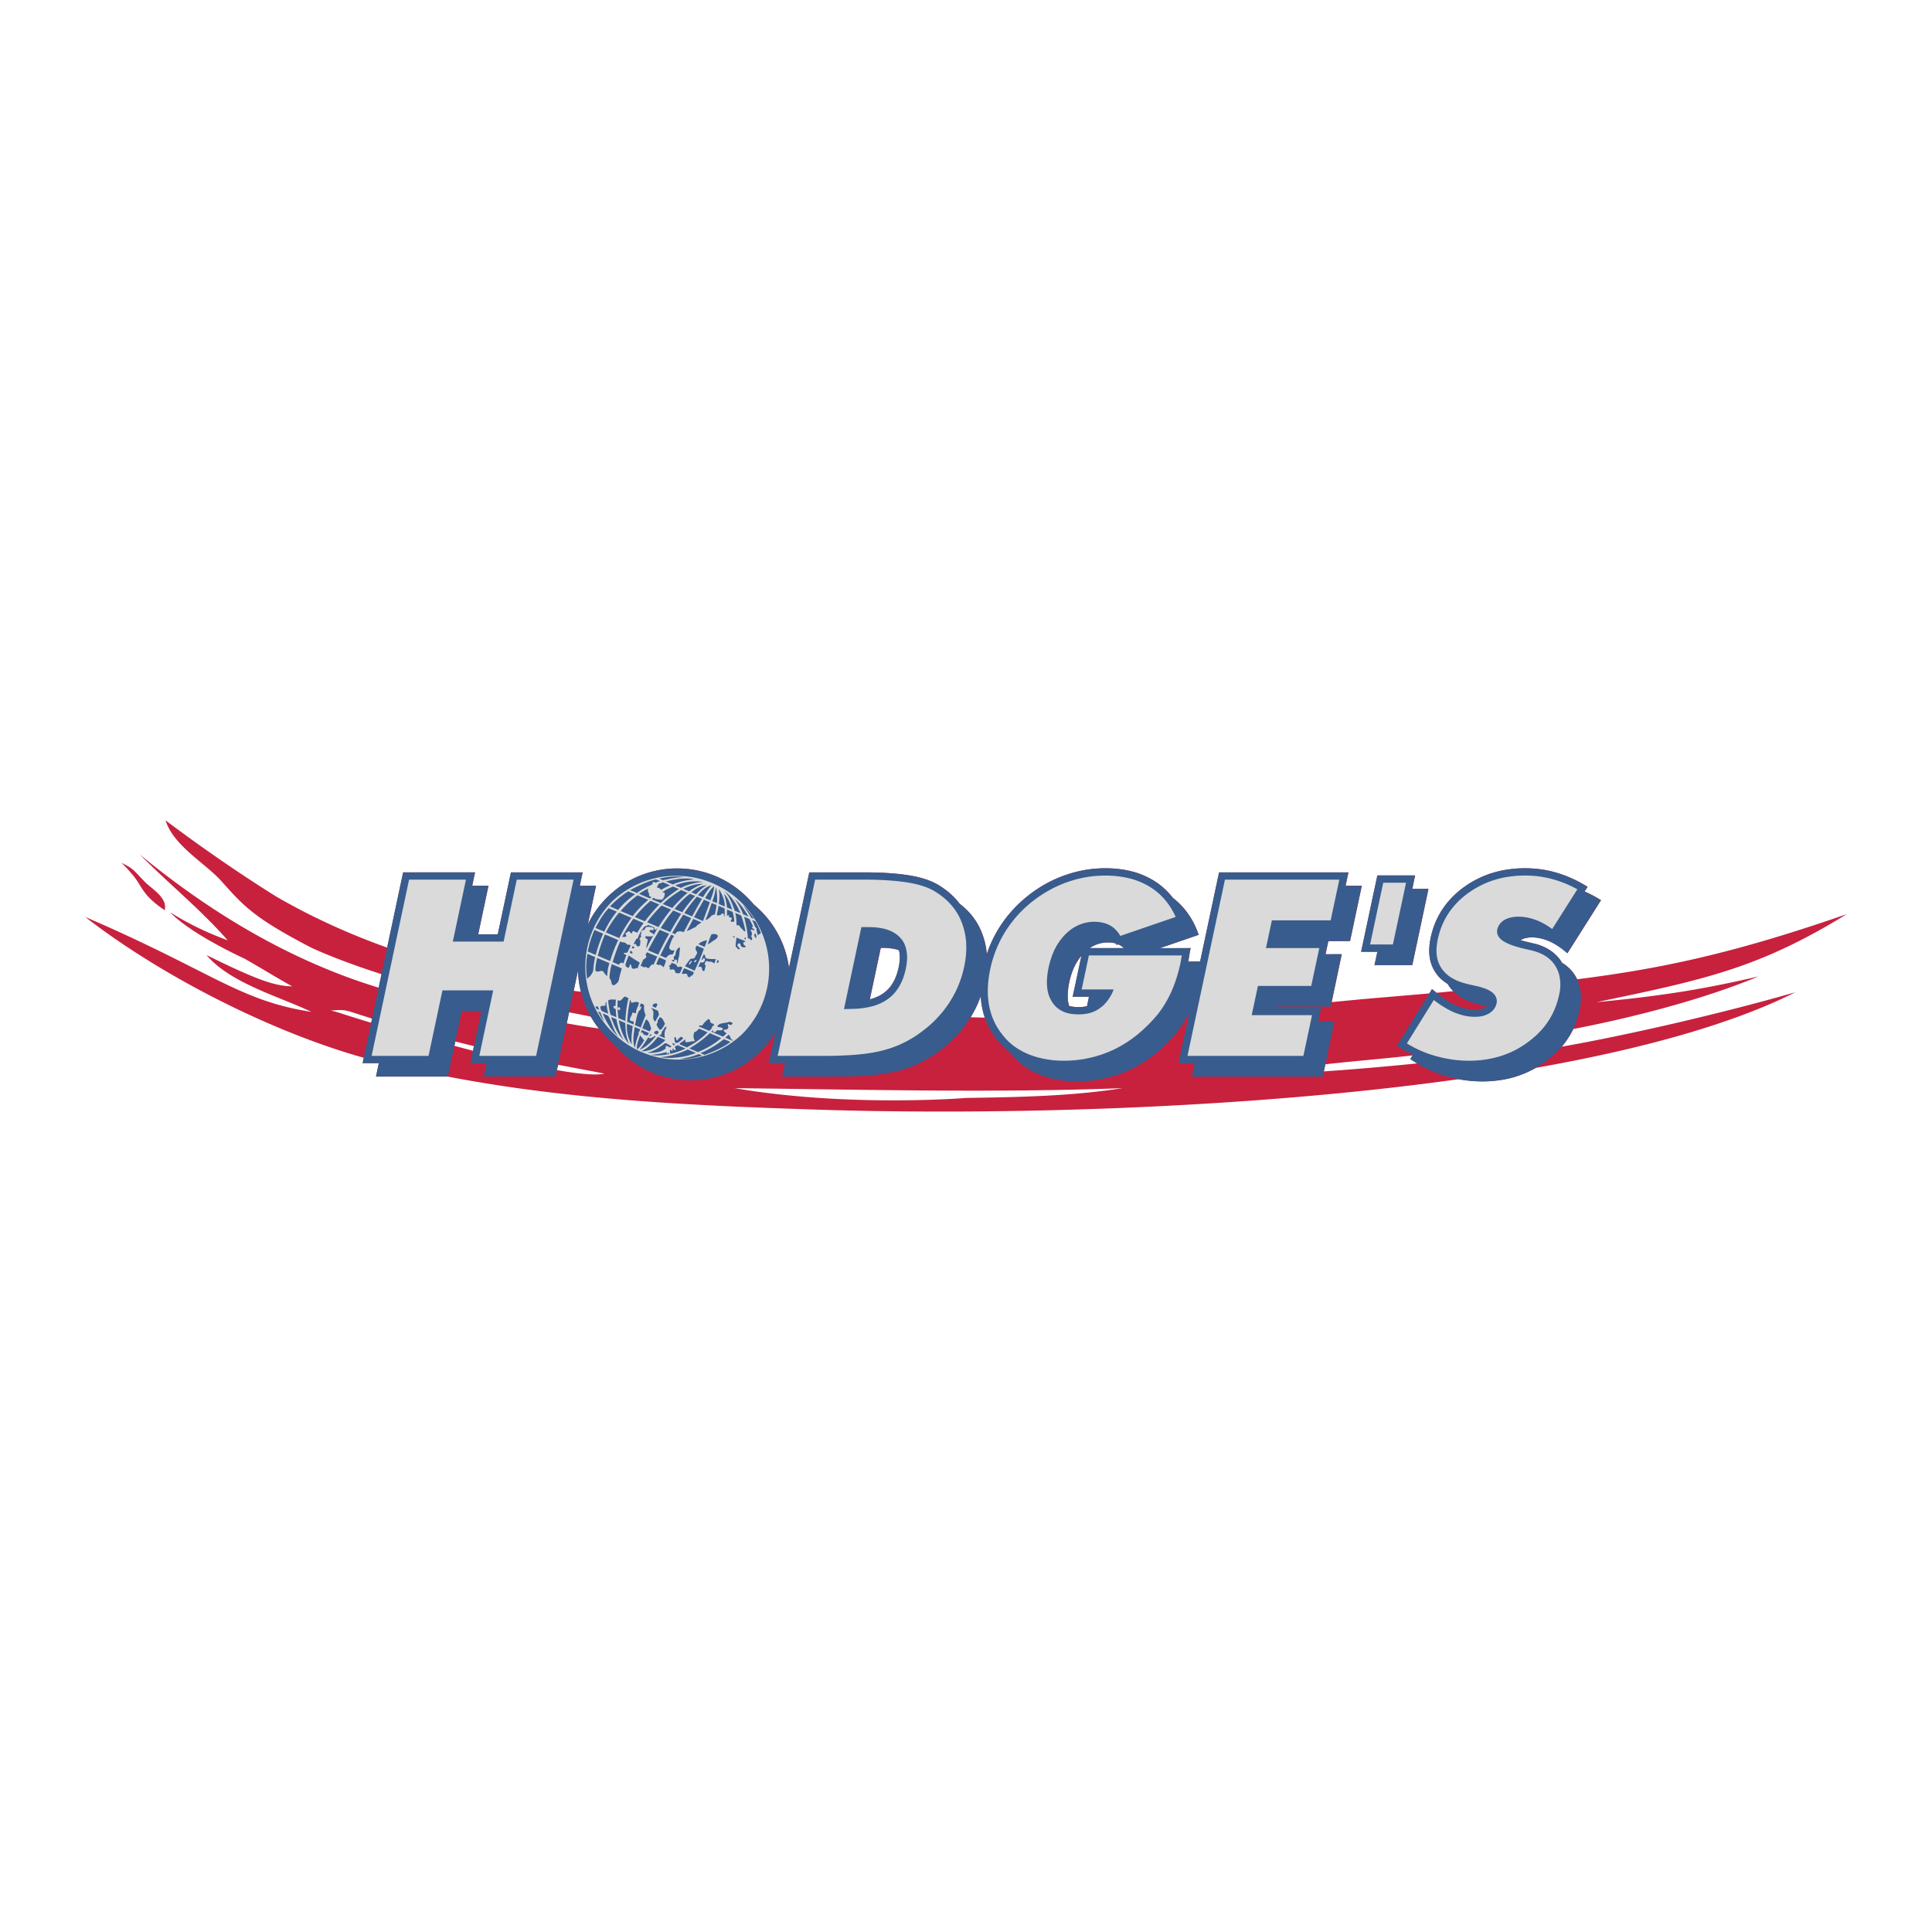 <svg xmlns="http://www.w3.org/2000/svg" width="2500" height="2500" viewBox="0 0 192.756 192.756"><g fill-rule="evenodd" clip-rule="evenodd"><path fill="#fff" d="M0 0h192.756v192.756H0V0z"/><path d="M37.046 102.048a175.355 175.355 0 0 1-2.566-.797l-.744-.24-.715-.193c1.436-.105 1.383-.059 3.094.492.334.1.667.211 1.02.322l-.089.416zm8.29 2.296l.1-.434c.638.159 1.253.317 1.862.464l-.099.462c-.627-.163-1.254-.328-1.863-.492zm10.37 1.892c2.173.422 3.743.703 4.599.884-.896.188-2.607.019-4.745-.356l.146-.528zm.843-4.135l.234-1.102c.72.141 1.453.281 2.173.434.228.398.486.797.797 1.184a85.134 85.134 0 0 1-3.204-.516zm.691-3.247l.434-2.039c.018.715.117 1.424.287 2.133-.246-.029-.492-.064-.721-.094zm39.187 10.686c-.375.029-11.893.943-23.123-.973 12.882.136 25.795.486 38.696 0-5.145.804-10.369.897-15.573.973zm-9.642-9.83l1.096-5.144h.094c.346 0 .615.006.89.047.234.035.48.07.732.152.011 0 .018.005.023.011.023.006.047.012.076.029l.053.229c.018.147.036.329.036.504-.006.204-.03.404-.046.585a6.584 6.584 0 0 1-.293 1.178 3.735 3.735 0 0 1-.305.668.486.486 0 0 1-.047.094 3.394 3.394 0 0 1-1.453 1.336 4.745 4.745 0 0 1-.856.311zm10.064 1.781c.188-.322.364-.639.528-.961.176-.375.34-.768.48-1.166.012.381.053.744.123 1.102.07.363.164.721.281 1.065l-1.412-.04zm9.819-1.131a3.279 3.279 0 0 1-.129-.691c-.07-.943.211-2.32.703-3.315.193-.375.404-.703.662-1.002l-.814 3.802-.064.287h1.629l-.193.943a3.478 3.478 0 0 1-.82.094 3.46 3.46 0 0 1-.974-.118zm2.057-5.771c.082-.063.182-.117.281-.169a3.135 3.135 0 0 1 1.57-.393c.27 0 .533.035.773.111l.059.135.164-.053c.199.083.369.194.527.341.006.005.012.023.035.028h-3.409zm32.671 11.507c-3.115.315-6.156.58-9.314.797l.146-.709c2.877-.322 5.811-.552 8.711-.885l-.105.164-.127.199.203.129c.158.105.317.205.486.305zM37.79 98.544c-8.782-2.671-16.82-7.493-23.861-13.311 2.883 2.918 6.087 5.501 8.788 8.583-2.004-.756-3.603-1.471-5.741-2.795 1.687 1.757 5.29 3.626 7.463 4.646 1.77 1.007 3.328 1.986 4.71 2.736-1.792 0-3.866-.809-8.541-3.116 2.337 2.8 7.352 4.171 10.457 5.665-7.218-1.102-10-4.071-22.561-9.467 7.382 5.73 18.061 11.243 27.389 13.937.128.035.263.07.416.117l-.118.527h1.612l-.217 1.049-.059.299h7.159c12.004 2.313 24.336 2.888 36.54 3.286 18.789.615 43.354-.111 64.314-3.029.762.146 1.535.224 2.344.224.615 0 1.172-.042 1.746-.129a9.59 9.59 0 0 0 1.623-.352c.018-.012.018-.012.021-.018.693-.211 1.342-.51 1.969-.855 10.395-1.846 19.48-4.317 25.889-7.546-7.416 2.139-16.936 4.317-23.311 5.431a8.402 8.402 0 0 0 1.154-1.763c5.262-1.008 12.654-2.818 18.473-5.244-5.098 1.173-9.023 1.887-16.158 2.566 10.873-2.262 16.234-3.415 24.963-8.782-11.33 3.938-18.584 5.449-26.896 6.498-.018-.035-.035-.06-.035-.077a3.98 3.98 0 0 0-.668-.937 4.401 4.401 0 0 0-.797-.627 3.571 3.571 0 0 0-.545-.709 4.19 4.19 0 0 0-1.266-.873 4.717 4.717 0 0 0-.721-.275c-.094-.018-.182-.047-.279-.064a16.036 16.036 0 0 1-.646-.158c-.244-.059-.479-.111-.68-.17.088-.064.193-.117.318-.17.088-.023.174-.053.256-.064.176-.035.322-.053.545-.053.416 0 .844.076 1.23.193.738.229 1.441.656 2.104 1.212l.211.176.152-.234 3.07-4.851.135-.211-.211-.128a13.625 13.625 0 0 0-1.43-.738l.17-.258.129-.211-.211-.129c-1.945-1.148-3.873-1.716-6.027-1.716-.604 0-1.145.041-1.688.117-.527.07-1.049.193-1.576.352a.216.216 0 0 1-.053.012 9.937 9.937 0 0 0-2.602 1.277 8.648 8.648 0 0 0-2.074 1.986 7.973 7.973 0 0 0-1.277 2.607 7.536 7.536 0 0 0-.27 1.464 5.564 5.564 0 0 0 0 .827c0 .053.012.099.012.146a3.768 3.768 0 0 0 1.072 2.191c.217.2.463.388.738.568.152.252.334.487.562.715l-1.676.158c-.082-.064-.158-.123-.234-.188l-.217-.182-.141.24-.117.193-6.619.568-3.135.299.943-4.488.064-.292h-.305l-1.318.006.229-1.049.059-.263 1.969-.006h.199l.035-.193 1.066-5.027.064-.299h-.299l-1.318.006.223-1.043.064-.293h-12.906l-.041.193-1.852 8.694-1.189.011c.012-.052.023-.134.041-.21.023-.176.064-.445.141-.844l.059-.293h-.293l-2.775.006 3.637-1.248.24-.082-.094-.234c-.311-.832-.674-1.505-1.184-2.15-.006-.018-.012-.018-.012-.024a7.174 7.174 0 0 0-1.289-1.271c-.012-.018-.023-.03-.035-.047 0-.006-.006-.012-.018-.024a7.11 7.11 0 0 0-1.541-1.453 8.127 8.127 0 0 0-2.383-1.096c-.02-.005-.047-.012-.07-.012-1.354-.363-2.971-.422-4.5-.193a12.511 12.511 0 0 0-4.066 1.383 13.124 13.124 0 0 0-3.32 2.601 11.923 11.923 0 0 0-2.262 3.474 9.115 9.115 0 0 0-.369 1.002 7.287 7.287 0 0 0-.451-2.038c-.445-1.195-1.143-2.115-2.081-2.877a1.164 1.164 0 0 0-.17-.128 7.034 7.034 0 0 0-1.166-1.207 8.117 8.117 0 0 0-.984-.691 6.218 6.218 0 0 0-1.037-.48 9.917 9.917 0 0 0-1.172-.34c-.217-.041-.416-.082-.703-.129-1.183-.193-2.636-.293-4.358-.293H80.75l-2.027 9.532a9.828 9.828 0 0 0-2.812-5.689 11.914 11.914 0 0 0-.703-.644 10.028 10.028 0 0 0-.639-.692c-3.861-3.873-10.136-3.873-14.002 0a9.45 9.45 0 0 0-1.927 2.725l.767-3.604.064-.299h-.298l-1.325.006.224-1.043.058-.293h-7.147l-.041.193-1.271 5.981h-1.956l.96-4.546.07-.299h-.316l-1.312.006.223-1.043.064-.293h-7.176l-1.594 7.511c-3.849-1.377-7.563-3.058-11.095-5.109-3.785-2.367-7.447-4.91-11.021-7.586.809 2.56 3.949 4.242 5.601 6.093 2.256 2.531 3.311 3.679 8.964 6.62 1.862.849 4.306 1.774 6.989 2.63l-.282 1.349zM14.539 88.075c-1.26-1.283-1.131-1.354-2.414-1.992l.516.521.516.592c1.072 1.213.919 2.033 3.275 3.615.291-1.154-1.057-1.986-1.893-2.736zm126.371.61l.217-1.043.064-.299h-3.76l-.047.193-1.518 7.13-.064.293h1.629l-.229 1.037-.059.293h3.766l.041-.188 1.512-7.13.059-.293h-.293l-1.318.007z" fill="#c7213e"/><path d="M86.775 99.71l1.091-5.148h.094c.347 0 .61.017.891.054a4.297 4.297 0 0 1 .757.16l.075.029c.02.074.033.152.049.23.025.145.037.33.037.507-.003.206-.02.404-.049.584a5.746 5.746 0 0 1-.289 1.178 4.07 4.07 0 0 1-.3.664c-.016.032-.037.065-.053.098a3.372 3.372 0 0 1-1.455 1.335 4.614 4.614 0 0 1-.848.309zm19.879.65a2.818 2.818 0 0 1-.127-.696c-.07-.942.205-2.31.703-3.307.186-.379.4-.704.66-1.005l-.809 3.797-.064.297h1.621l-.193.946a3.81 3.81 0 0 1-.826.087c-.359 0-.681-.037-.965-.119zm2.055-5.765c.088-.066.186-.124.289-.177a3.154 3.154 0 0 1 1.564-.387c.277 0 .535.033.773.107l.062.136.16-.053c.195.078.371.189.523.338.014.012.021.024.037.037h-3.408v-.001zm-61.604-6.22l.219-1.042.061-.296h-7.17l-.042.194-3.941 18.549-.057.292h1.614l-.222 1.046-.058.293h7.17l1.388-6.54h1.957l-1.042 4.909-.061.292h1.623l-.223 1.046-.062.293h7.154l.041-.193 2.208-10.399a9.844 9.844 0 0 0 2.896 6.726c.222.223.457.437.696.634.198.239.412.478.638.704 3.872 3.868 10.14 3.868 14.002 0a10.359 10.359 0 0 0 1.438-1.812l-.581 2.71-.061.292h1.622l-.222 1.046-.062.293h5.194c2.039 0 3.677-.078 4.946-.28 2.57-.379 4.254-1.28 5.725-2.401a11.785 11.785 0 0 0 3.472-4.196c.182-.375.338-.766.477-1.161.018.37.062.736.133 1.091a7.106 7.106 0 0 0 1.482 3.237c.367.478.795.897 1.273 1.256a.642.642 0 0 0 .062.078c1.008 1.322 2.453 2.154 4.184 2.575.494.118.988.192 1.457.238.338.032.672.045 1.059.045 1.924 0 3.756-.429 5.465-1.264 1.697-.853 3.201-2.093 4.523-3.72.428-.552.818-1.174 1.168-1.865l-1.008 4.736-.066.292h1.623l-.223 1.046-.066.293h13.061l1.168-5.523h-.299l-1.314.005.279-1.343h-.303l-4.094.004.021-.124h5.322l1.049-4.938.062-.292h-.301l-1.318.004.223-1.05.053-.26 1.975-.004h.195l.043-.194 1.066-5.028.066-.296h-.305l-1.314.004.217-1.042.062-.296H121.62l-.041.194-1.846 8.698-1.189.004c.004-.05.02-.128.037-.206.029-.173.064-.449.143-.84l.062-.292h-.297l-2.779.004 3.645-1.252.238-.083-.09-.235a7.952 7.952 0 0 0-1.203-2.17 7.256 7.256 0 0 0-1.285-1.272c-.016-.017-.027-.033-.041-.05a7.108 7.108 0 0 0-1.557-1.474 7.873 7.873 0 0 0-2.455-1.108c-1.35-.358-2.973-.424-4.492-.193a12.412 12.412 0 0 0-4.072 1.384 13.136 13.136 0 0 0-3.324 2.594 12.438 12.438 0 0 0-2.258 3.48 9.434 9.434 0 0 0-.371.997 7.286 7.286 0 0 0-.447-2.035c-.449-1.195-1.146-2.109-2.081-2.875a4.465 4.465 0 0 1-.164-.132 7.384 7.384 0 0 0-1.17-1.202 9.02 9.02 0 0 0-.984-.692 6.887 6.887 0 0 0-1.039-.482 9.526 9.526 0 0 0-1.177-.333 14.964 14.964 0 0 0-.696-.132c-1.186-.185-2.636-.296-4.357-.296h-5.593l-.041.194-1.985 9.336a9.886 9.886 0 0 0-2.818-5.691 9.711 9.711 0 0 0-.695-.635 11.855 11.855 0 0 0-.638-.7c-3.868-3.863-10.14-3.863-14.003 0a9.605 9.605 0 0 0-1.927 2.722l.767-3.595.061-.296h-.301l-1.318.004.223-1.042.058-.296h-7.149l-.042.194-1.272 5.98-1.956.004.964-4.547.061-.296h-.301l-1.32-.001zm93.791.305l.217-1.041.066-.297h-3.764l-1.557 7.322-.066.293h1.623l-.225 1.046-.061.288h3.766l.039-.189 1.516-7.129.062-.296h-.297l-1.319.003zm7.428 11.71a1.488 1.488 0 0 1-.588.275c-.092.02-.186.037-.273.045a4.013 4.013 0 0 1-1.242-.095c-.98-.226-1.98-.787-3.139-1.754l-.215-.182-3.377 5.44-.127.202.197.127c.457.306.92.573 1.393.808l-.129.202-.123.197.195.132c1.068.709 2.141 1.22 3.297 1.557l.074.024c1.166.338 2.348.523 3.604.523.615 0 1.174-.037 1.738-.119a10.99 10.99 0 0 0 1.627-.362c.012-.005.025-.008.029-.013a9.894 9.894 0 0 0 2.66-1.297c.818-.561 1.59-1.252 2.219-2.093a8.283 8.283 0 0 0 1.299-2.632 7.1 7.1 0 0 0 .279-1.482 4.508 4.508 0 0 0-.008-.795 3.961 3.961 0 0 0-.215-1.009 3.79 3.79 0 0 0-.863-1.4c-.23-.238-.5-.449-.795-.63a3.913 3.913 0 0 0-.541-.708 4.271 4.271 0 0 0-1.268-.877 5.198 5.198 0 0 0-.725-.268c-.092-.024-.178-.053-.281-.074-.16-.033-.375-.083-.641-.153a13.27 13.27 0 0 1-.68-.169c.09-.069.193-.124.32-.169a2.35 2.35 0 0 1 .26-.065c.168-.033.32-.054.539-.054.416 0 .844.074 1.232.198.74.227 1.439.651 2.104 1.207l.211.182.148-.239 3.07-4.847.133-.21-.215-.128a13.044 13.044 0 0 0-1.42-.741l.164-.259.133-.21-.215-.124c-1.939-1.157-3.871-1.726-6.025-1.726-.602 0-1.145.037-1.689.124a9.8 9.8 0 0 0-1.572.351l-.053.012a9.93 9.93 0 0 0-2.604 1.276 8.773 8.773 0 0 0-2.076 1.981 8.034 8.034 0 0 0-1.271 2.607c-.137.482-.24.988-.271 1.466a4.2 4.2 0 0 0 0 .824c.004.054.012.103.016.148.107.86.479 1.598 1.074 2.187.211.207.453.396.734.568.164.275.361.535.6.767.375.374.857.68 1.41.918.291.124.584.223.863.297.242.065.558.131 1.019.239z" fill="#385c8d"/><path d="M86.901 100.426a8.255 8.255 0 0 1-1.772.229l-.926.024 1.616-7.607.121-.573h.686c.38 0 .673.016.982.055.269.037.553.088.854.177.032.012.064.024.081.032.152.048.281.1.409.164.141.065.281.145.417.241.056.04.117.081.165.12.149.121.28.257.397.397.116.148.217.305.293.469.096.201.184.485.228.766.028.173.049.401.049.622 0 .241-.024.47-.052.687a7.277 7.277 0 0 1-.329 1.322 5.11 5.11 0 0 1-.349.77l-.068.116a4.062 4.062 0 0 1-.758.943 4.266 4.266 0 0 1-.998.674 5.08 5.08 0 0 1-1.034.372h-.012zm-49.827 4.921h5.682l1.264-5.963.124-.577h5.064l-.188.877-1.199 5.663h5.666l3.737-17.584h-5.666l-1.191 5.602-.12.578h-5.072l.189-.882 1.122-5.297h-5.674l-3.738 17.583zm40.515 0h4.299c1.989 0 3.593-.077 4.828-.273 1.215-.181 2.218-.48 3.092-.87a11.19 11.19 0 0 0 2.306-1.392 10.947 10.947 0 0 0 1.88-1.804 10.595 10.595 0 0 0 1.375-2.134 10.69 10.69 0 0 0 .822-2.405 8.945 8.945 0 0 0 .204-2.391 6.604 6.604 0 0 0-.417-1.977 5.937 5.937 0 0 0-.762-1.424 6.255 6.255 0 0 0-1.094-1.143 7.8 7.8 0 0 0-.903-.629 5.464 5.464 0 0 0-.906-.421 8.475 8.475 0 0 0-1.091-.309 9.9 9.9 0 0 0-.661-.129c-1.155-.18-2.563-.284-4.234-.284h-5l-3.738 17.585zm33.94-12.339c.09.112.168.236.244.369l5.523-1.892a7.086 7.086 0 0 0-.891-1.496c-.004-.004-.008-.008-.012-.016a6.573 6.573 0 0 0-.646-.706 5.932 5.932 0 0 0-.743-.602 6.46 6.46 0 0 0-.906-.521 7.311 7.311 0 0 0-.986-.393c-.092-.028-.18-.056-.273-.081-.01-.004-.023-.004-.035-.008a9.938 9.938 0 0 0-2.057-.296 11.523 11.523 0 0 0-2.17.116 11.757 11.757 0 0 0-3.313 1.035c-.176.084-.344.176-.518.269a12.45 12.45 0 0 0-2.922 2.213l-.217.229c-.389.425-.75.886-1.078 1.367a11.298 11.298 0 0 0-1.043 1.908 11.581 11.581 0 0 0-.689 2.197 10.521 10.521 0 0 0-.24 1.913 7.787 7.787 0 0 0 .127 1.708c.105.558.266 1.075.49 1.561.219.485.504.935.846 1.355.184.24.377.461.59.665.207.196.432.382.664.55a7.271 7.271 0 0 0 1.362.738c.363.148.736.265 1.102.356.023.004.049.008.072.017.457.107.914.18 1.355.224.316.024.625.041.99.041a11.611 11.611 0 0 0 5.14-1.192 12.021 12.021 0 0 0 2.262-1.48 14.47 14.47 0 0 0 2.018-2.044 10.66 10.66 0 0 0 1.287-2.166c.377-.842.686-1.793.914-2.858.027-.133.053-.293.084-.481a9.8 9.8 0 0 0 .053-.285h-9.275l-.721 3.393 3.191.004c-.33.95-1.02 1.607-1.195 1.729-.176.125-.209.168-.312.232a3.674 3.674 0 0 1-.43.232c-.152.068-.309.12-.469.164l-.049.013a4.583 4.583 0 0 1-1.033.116c-.449 0-.848-.048-1.195-.152a2.433 2.433 0 0 1-.377-.141 3.142 3.142 0 0 1-.354-.196 2.513 2.513 0 0 1-.766-.817 3.534 3.534 0 0 1-.209-.397c-.068-.161-.121-.32-.16-.489s-.068-.346-.084-.51l-.012-.12c-.041-.529.016-1.179.152-1.836.137-.646.354-1.3.625-1.853a5.79 5.79 0 0 1 .994-1.415c.189-.201.338-.333.51-.466.156-.12.332-.241.521-.345l.047-.024a3.848 3.848 0 0 1 1.911-.477 3.515 3.515 0 0 1 1.086.169c.129.044.244.092.357.152a2.366 2.366 0 0 1 .582.409c.1.096.191.196.275.305 0 0 .004.003.008.016l-.002-.01zm6.946 12.339h11.564l.863-4.066h-6.02l.189-.883.309-1.455.123-.573h5.318l.805-3.778h-5.32l.188-.882.277-1.307.121-.577h5.869l.863-4.062h-11.412l-3.737 17.583zm21.806-17.276h-2.277l-1.309 6.159h2.273l1.313-6.159zm9.395 17.308a9.44 9.44 0 0 0 1.312-.518c.4-.196.789-.425 1.166-.682.004-.005.012-.009.02-.016.35-.237.697-.51 1.023-.807.328-.297.633-.618.902-.958.039-.053.084-.109.125-.164.236-.317.432-.627.604-.955a7.924 7.924 0 0 0 .579-1.439c.125-.434.229-.895.258-1.331a4.12 4.12 0 0 0-.01-.683 3.45 3.45 0 0 0-.176-.833 3.11 3.11 0 0 0-1.066-1.456 3.65 3.65 0 0 0-.686-.401 4.557 4.557 0 0 0-.625-.233c-.086-.028-.17-.048-.266-.076-.156-.032-.357-.08-.617-.136-.939-.216-1.625-.449-2.068-.698a1.734 1.734 0 0 1-.471-.345c-.012-.008-.02-.021-.027-.028a1.365 1.365 0 0 1-.201-.293.86.86 0 0 1-.076-.529v-.012c0-.024.004-.033.004-.044.029-.136.08-.265.145-.381a1.407 1.407 0 0 1 .262-.341 1.536 1.536 0 0 1 .404-.289c.08-.04.156-.076.262-.112a3.174 3.174 0 0 1 1.037-.16c.25 0 .498.021.742.06.236.04.469.092.701.165.006 0 .006.004.008.004.418.128.832.312 1.229.545.236.136.465.289.693.457l2.51-3.965a11.37 11.37 0 0 0-2.334-.971 10.334 10.334 0 0 0-2.895-.401c-.557 0-1.066.036-1.58.113a8.992 8.992 0 0 0-1.459.325c-.018.003-.041.012-.057.016a8.692 8.692 0 0 0-1.244.502 8.747 8.747 0 0 0-1.143.669c-.002.004-.012.004-.016.008-.328.229-.65.481-.951.758-.299.276-.58.577-.828.894l-.125.161a7.18 7.18 0 0 0-.582.926 7.92 7.92 0 0 0-.426.971c-.055.16-.107.324-.15.481a6.624 6.624 0 0 0-.25 1.315c-.016.229-.02.469 0 .713.004.04.012.081.016.116.021.161.049.309.088.453a3.407 3.407 0 0 0 .193.509c.064.129.141.253.221.374.084.12.182.232.281.34l.076.081c.111.108.244.22.381.321.148.107.301.199.457.28.111.06.221.112.35.168.26.112.523.196.773.265.248.072.576.141 1.062.249.34.072.537.132.762.208.188.064.396.137.613.265.229.129.324.204.43.325.072.076.145.172.201.289.01.027.023.052.031.071.027.077.055.181.064.281.012.116 0 .228-.025.337-.031.132-.08.26-.156.389a1.57 1.57 0 0 1-.277.353 1.737 1.737 0 0 1-.477.316 2.216 2.216 0 0 1-.488.177 3.272 3.272 0 0 1-.369.057 4.56 4.56 0 0 1-1.335-.076c-.047-.009-.096-.021-.148-.032a6.344 6.344 0 0 1-1.691-.669 10.76 10.76 0 0 1-1.314-.883l-2.688 4.33a10.902 10.902 0 0 0 2.762 1.228c1.104.321 2.227.502 3.414.502a10.612 10.612 0 0 0 3.136-.45zM61.875 100.648c.03-.085-.068-.167-.14-.155-.108.009-.117.132-.079.211.066.103.22.11.219-.056zm6.909-4.4c.133-.146.287-.296.198-.422-.069.108-.34.307-.198.422zm.699-.385c.021-.041.029-.156-.038-.09a.286.286 0 0 0-.162.121c-.037.025-.044.104.006.108.088.029.147-.084.194-.139zm-10.102-.374c-.093.392-.16.802-.183 1.209-.012.363-.348.767-.621.938a7.383 7.383 0 0 1 .035-2.474l.769.327zm.798-2.337a13.4 13.4 0 0 0-.742 2.119l-.799-.335c.151-.758.34-1.397.671-2.154l.87.37zm.623 2.94c-.126.365-.211.85-.224 1.306l-.217-.222c-.077-.087-.117-.201-.209-.278-.24-.135-.703.275-.754-.178.014-.36.099-.813.188-1.144l1.216.516zm.737-5.14a9.499 9.499 0 0 0-1.249 2.001l-.879-.368c.376-.712.757-1.392 1.32-1.976l.808.343zm-1.769 9.783c.011.027-.043-.005-.058-.007-.054-.033-.12-.053-.179-.079-.047-.006-.039-.077-.07-.11-.025-.025-.028-.065-.043-.097-.005-.038.066-.018.091-.038l.077.001c.141.035.12.225.182.33zm1.916-6.943a13.001 13.001 0 0 0-.813 2.089l-1.232-.523c.201-.766.421-1.441.719-2.129l1.326.563zm-1.413 8.057c-.193-.139-.607-.937-.605-.936l.223.095c.119.261.234.567.382.841zm.411-.705l-.546-.231c-.174-.074-.246-.303-.23-.465.114-.188.469-.007.51-.168.012-.054-.045-.145.003-.206.026-.021.047-.135.083-.082-.003.362.098.778.18 1.152zm1.027 2.29c-.651-.529-1.251-1.496-1.572-2.321l.532.231c.401.617.504 1.503 1.04 2.09zm1.294-11.859a11.568 11.568 0 0 0-1.218 2.019l-1.334-.566a9.655 9.655 0 0 1 1.321-1.976l1.231.523zm-1.509 9.913l-.573-.243c-.144-.465-.197-.936-.249-1.42.206-.167.525-.088.774-.089-.011.21-.043.419-.032.624-.061.022-.221-.033-.207.081-.005.131.116.199.223.234.006.263.034.553.064.813zm.537-4.874c-.085.348-.204.704-.273 1.053-.013.273-.215.443-.425.594-.43.194-.26-.495-.521-.643-.023-.41.097-.961.224-1.427l.995.423zm1.334-7.395a9.068 9.068 0 0 0-1.701 1.565l-.803-.348c.654-.735 1.781-1.523 1.837-1.5l.667.283zm-1.144 14.542c-.571-.546-.992-1.498-1.25-2.294l.53.225c.108.693.348 1.466.72 2.069zm.705-9.442c-.083.192-.194.396-.271.596-.121.243-.273.111-.427.163.005.136.197.141.265.232-.114.267-.204.542-.296.817-.178-.168-.37-.041-.45.127l-.627-.267c.217-.719.588-1.75.773-2.081.114.132.238.093.384.129.183.009.243.25.423.223.076-.04.154.037.226.061zm-.223 5.263c-.173.72-.289 1.536-.313 2.286l-.689-.293a8.51 8.51 0 0 1-.076-1.689l.001-.109c.32.195.428-.127.634-.308.144-.101.299.079.443.113zm.067 4.571c-.565-.527-.889-1.532-1.036-2.363l.652.277c.016.698.069 1.452.384 2.086zm1.905-14.379c-.601.514-1.172 1.106-1.553 1.628l-1.205-.512c.508-.579 1.082-1.136 1.698-1.565l1.06.449zm-.462 2.321a6.873 6.873 0 0 0-.608.931c-.114.068-.337-.19-.517-.102.027.33-.207.171-.309-.017-.143-.015-.195.18-.35.164-.076.121.083.232.055.354-.123.087-.275.038-.413.062.39-.741.853-1.503 1.129-1.824l1.013.432zm-.379 3.959a3.804 3.804 0 0 0-.222.55c-.215-.062-.427.179-.576-.043-.043-.092-.078-.502-.222-.272.045.462-.513.219-.394-.144.085-.263.208-.598.321-.823.321.261.749.508 1.093.732zm-.711 6.326c-.068.593-.183 1.218-.089 1.814-.373-.49-.562-1.477-.472-2.053l.561.239zm.617-2.349c-.044.373-.297.642-.288 1.039-.133.055-.268-.101-.379-.017.015.255-.338.577-.195.764.099.082.247.063.36.107-.04.098.005.191-.059.278l-.604-.257c.046-.744.125-1.46.293-2.208.089.068.059.38.222.293.206-.062.447-.111.65.001zm-.629-4.963c-.031.151-.213.016-.289-.029.038-.073.067-.144.093-.202.096.055.14.141.196.231zm2.765-7.154c-.146.033-.259.071-.316.081-.07.067-.152.079-.232.036-.081-.049-.256-.046-.232.095.072.164-.167.131-.234.222-.448.193-.957.457-1.306.749l-.694-.286c.814-.446 1.755-.882 2.577-1.073l.437.176zm-2.591 6.565c.017.104-.093.166-.188.133-.05-.002-.09-.005-.055-.07.025-.048.069-.145.096-.136.05.018.103.038.147.073zm.581 8.217c-.001.033-.051.137-.054.181-.023.03-.126.048-.096.096-.007.004-.01.012-.014.019.068.151-.056.305-.088.449-.113.363-.215.73-.282 1.105-.254-.66-.101-1.416-.009-2.079l.543.229zm1.716-10.035c-.136.209-.237.41-.354.614-.046-.204-.335-.192-.427-.371-.013-.172.229-.11.349-.112.231-.023-.026-.305-.158-.278-.186-.045-.487-.093-.619.07-.006.208-.218.202-.356.287-.094.083.027.235-.074.314-.045.09.012.153.029.251-.055.108-.281.233-.101.353.039.117.004.241-.003.36.045.269-.294.402-.388.125-.025-.09-.143-.141-.217-.079-.006.018-.018.067-.046.045.007-.171.161-.349.231-.506.004-.075.089-.065.136-.096.077-.067.118-.228.147-.303.114-.281.426-.721.539-.865.057-.073.102-.069.164-.071a.286.286 0 0 0 .207-.127l.655.275c-.032.073.018.152.074.183.026.046.045.033.077.046.042-.016.045-.065.053-.102-.022-.067.055-.03.082-.013zm.191-2.42a17.57 17.57 0 0 0-1.434 1.678l-.996-.423c.417-.551 1.075-1.21 1.567-1.622l.863.367zm-1.363 11.02c-.158.432-.342.828-.479 1.258l-.584-.246c.128-.476.167-1.03.417-1.437.127-.058.188-.21.217-.353.003-.014-.009-.027.006-.051-.011-.1-.164.101-.167.012.035-.107.061-.219.106-.321.11.022.306.06.339.197-.035.315-.002.658.145.941zm-.143 2.535c-.188.305-.404.675-.711.899-.086-.412.174-.987.251-1.253.022-.027.025-.188.078-.114l.382.468zm.478-14.697c.016-.033-.074.43.285.383-.028.02-.142.104-.188.16l-1.082-.459c.272-.207.588-.371.893-.529.003.148-.059.332.092.445zm.678 14.284c-.446.558-.926 1.078-1.624 1.354.339-.384.619-.832.896-1.272.064.276.456-.013.606-.083.014-.07.08-.008.122.001zm.152-7.94a19.61 19.61 0 0 0-.386.835c-.021-.031-.03-.064-.076-.069-.199.053-.265.271-.417.389-.134.013-.219-.217-.372-.094-.165.046-.279-.217-.437-.076.101-.24.192-.463.298-.705.156-.053.412-.239.241-.415-.074-.079.092-.212.12-.302l1.029.437zm-.837 7.62a1.747 1.747 0 0 1-.163.259c-.141-.053-.365-.034-.417-.21 0-.127-.126-.07-.198-.093-.001-.073.055-.185.072-.253l.706.297zm1.638.696c-.519.596-1.6 1.203-2.391 1.11.708-.309 1.235-.899 1.649-1.421l.742.311zm-1.414-1.166c0 .097-.092.227-.147.311l-.73-.309c.105-.314.235-.597.365-.902.339.164.384.58.512.9zm.214-9.241c-.241.417-.473.832-.67 1.254-.058-.269.099-.54.105-.81.011-.082-.068-.143-.14-.163-.086-.018-.156-.167-.049-.206a.476.476 0 0 1 .153-.013c.159-.01.436.068.601-.062zm1.827 11.039c-.022.061-.135.079-.195.114-.177-.134-.494-.282-.381.08-.396.414-1.263.484-1.871.456.667-.153 1.256-.536 1.786-.96.23-.018.432.238.661.31zm-.056-13.647a16.09 16.09 0 0 0-1.251 1.751l-1.129-.479c.376-.555.936-1.167 1.438-1.67l.942.398zm-.194 2.422a29.247 29.247 0 0 0-1.084 2.077l-1.012-.43c.359-.704.937-1.696 1.163-2.043l.933.396zm-1.746 10.045c-.002.095-.102.133-.188.159l-.078.012.111-.172.155.001zm.729-2.039c.024.117-.088.202-.119.308-.094.145-.157.31-.262.448-.42-.362.066-.937-.347-1.291-.01-.03-.016-.089.033-.058l.614.264c.013.115.048.214.081.329zm1.027 3.988c-.586.121-1.24.202-1.822.077.473-.011 1.369-.19 1.566-.285-.048.175.134.256.193.054.055.019.063.121.063.154zm.96-16.467c-.605.404-1.285.883-1.806 1.405l-.878-.373a.474.474 0 0 1 .132-.127c.075-.054.146.066.217.081l.007.007c.185.045.416.062.616.083.199-.086.348-.426.297-.66-.024-.104-.156-.062-.23-.105a5.776 5.776 0 0 1 1.073-.554l.572.243zm-2.156 11.499c.019.108-.062.202-.106.295a.047.047 0 0 1-.071.044c-.093-.044-.194-.075-.282-.126-.032-.001-.002-.059.008-.077.027-.067.05-.153.124-.185.108-.002.283-.107.327.049zm.137 2.86c-.017.035-.13.121-.163.161l-.262-.102c-.064-.191.153-.261.299-.28.076.01.086.11.114.168.02.022.011.037.012.053zm.726-7.246c.007.229-.176.497-.2.679-.181-.039-.287-.328-.539-.191-.053-.072-.152-.058-.216-.111.079-.207.176-.412.295-.656l.66.279zm.423-7.476c-.312.127-.605.27-.878.451-.063-.104-.177-.094-.227-.205-.187.035-.263-.09-.133-.201.027-.068.066-.131.099-.198.125-.041.313-.111.44-.147l.699.3zm-.509 13.801c-.122.204-.28.601-.515.62-.138-.16-.282-.34-.322-.551 0-.093.146-.152.093-.244-.032-.154.182-.324.224-.487l.013-.012.069.071c.272.09.291.4.438.603zm.15.439c-.256.283-.21.801-.146 1.004l-.613-.259.039-.058c.206.057.232-.177.268-.345.146-.151.235-.407.404-.498l.048.156zm-.724-14.908c1.172-.29 2.129-.222 2.499-.153-.721.007-1.43.156-2.127.312l-.372-.159zm3.657 17.39c-1.039.423-2.423.602-3.563.428.887-.065 1.945-.365 2.751-.772l.812.344zm-2.11-10.261c-.099.134-.104.439-.302.441-.247-.038-.443.165-.562.343l-.581-.246c.316-.629.672-1.383 1.093-2.073l.291.123c-.235.292-.347.7-.476 1.053-.075.314.284.482.537.359zm.638-3.619a30.689 30.689 0 0 0-1.09 1.814l-.949-.398c.396-.623.87-1.308 1.26-1.747l.779.331zm.65-2.099c-.514.412-1.051.97-1.536 1.519l-.947-.402a10.799 10.799 0 0 1 1.839-1.389l.644.272zm-2.174-1.127c.572-.158 2.014-.462 2.801-.196a6.535 6.535 0 0 0-2.113.487l-.688-.291zm1.652 8.566c-.042.173-.153.315-.205.486-.074.179-.352.097-.497.059-.013-.21-.133-.413-.383-.319-.163.043-.283-.167-.119-.226-.112-.041-.181-.098-.082-.207.14-.002.159-.135.189-.242.177.062.493.109.55.314.044.115.209.142.289.049.091-.005.171.07.258.086zm.303 8.097c-.435.233-1.013.411-1.495.526-.077-.068-.057-.291-.027-.405.086-.027.21.263.244.055-.032-.448.156.107.276-.017.057-.113-.025-.222-.066-.322.111-.082.245-.211.4-.12l.668.283zm-.811-9.912c.159-.156.356-.423.209.331.025.33-.14.635-.165.964-.022.045-.046.15-.104.076.062-.133.042-.38-.17-.317-.061.04-.086.105-.099.173-.037.071-.155-.055-.211-.06-.029-.058.072-.122.13-.082.145-.016.067-.157.04-.238.012-.107.11-.166.164-.25.064-.183.027-.4.206-.597zm-.228 9.472c.006.047-.097.076-.118.115-.076.022-.187-.174-.112-.213l.23.098zm1.611-12.571c-.259.475-.501.938-.748 1.407-.29-.132-.722-.154-.835.203l-.307-.13c.346-.618.713-1.243 1.097-1.821l.793.341zm-1.246 12.008c-.144.568.069-.553.451.005-.224.155-.437.453-.712.443-.181-.054-.126-.338-.182-.497-.004-.053.106-.135.143-.051.075.077.018.302.158.291.088-.02.045-.178.142-.191zm1.636-14.215a13.388 13.388 0 0 0-1.281 1.62l-.77-.326c.399-.497.983-1.105 1.534-1.508l.517.214zm.815-1.406c-.542.025-1.602.243-2.218.6l-.578-.243a5.28 5.28 0 0 1 2.796-.357zm.433 15.002c-.571.602-1.319 1.116-2.073 1.509l-.724-.308c-.018-.137.343-.262.452-.409.043-.004.06-.081.104-.062.062.074-.029.183.036.257.311.026.625-.119.948-.099-.176-.286-.198-.587-.055-.914.232-.018.33-.249.467-.331l.845.357zm-.888 2.184l.357.152c-.668.196-1.466.388-2.208.318a7.792 7.792 0 0 0 1.851-.47zm-.483-8.172c-.04.12-.092.24-.158.347-.061-.058-.124-.002-.161.049-.032.077-.109.128-.188.083-.121-.013-.152-.15-.145-.253-.141-.186-.4.032-.559-.116.1-.154.14-.391.263-.505l.948.395zm.955-8.807c-.524.117-1.239.567-1.425.741l-.585-.25c.62-.3 1.313-.53 2.01-.491zm-.144 1.489a54.478 54.478 0 0 0-.985 1.752l-.773-.329c.357-.571.927-1.279 1.253-1.645l.505.222zm.185 4.974c-.249.738-.592 1.474-.925 2.192l-.948-.448c.151-.254.346-.478.517-.716.157-.067.454-.008.472-.201.082-.172.255-.337.199-.526-.159-.165-.204-.441-.013-.605l.698.304zm-.243-2.629c-.158.14-.454.24-.564.463-.304.101-.601.327-.9.395.2-.34.438-.801.649-1.205l.815.347zm1.977 11.539c-.656.59-1.512 1.066-2.33 1.398l-.854-.363a10.18 10.18 0 0 0 2.043-1.52l1.141.485zM70.528 88.34c-.256.063-.747.512-1.078.887l-.466-.198c.391-.348 1.065-.742 1.544-.689zm.29 1.672c-.206.61-.456 1.26-.682 1.88l-.891-.378c.307-.593.683-1.208.991-1.75l.582.248zm.174-1.67c-.316.316-.628.821-.859 1.174l-.491-.208c.387-.489.922-.914 1.35-.966zm.411 7.354c.042-.003.012.027-.001.045.034.02-.031.04-.02.071-.022.084-.062.162-.093.243-.014.15-.144-.044-.211-.047-.11-.089-.255-.063-.386-.069-.08-.011-.145-.086-.231-.054-.086.061-.115.18-.151.275-.054.105.127.12.088.22.011.039-.046.084-.02.109-.062.11-.033.214-.088.327-.012.043-.056.063-.097.064-.068-.008-.11-.042-.121-.105-.026-.067-.028-.143-.062-.206-.017-.148-.218-.133-.314-.081-.051.003.002-.052.007-.077a1.56 1.56 0 0 1 .052-.128c.044-.092.077-.188.126-.282-.001-.035.044.009.052.02.078.034.137.011.218-.01.149-.059.223-.235.152-.353-.014-.031-.037-.095-.083-.072-.085.041-.101.17-.214.171-.053-.006.039-.091.028-.128l.185-.435c.053.056.118.104.141.182l.005.006-.013.014c.025.054-.002.141.062.181.22.126.5.09.733.11.018-.021.033.024.045-.006.036.019.082-.006.128.014.034-.002.052-.017.083.001zm-.856-1.888c-.076.22-.153.435-.239.654-.166-.049-.441-.187-.64-.258.236-.227.558-.346.879-.396zm.69 8.414c.046.152-.292.135-.177.301-.1.104-.159.223-.306.323l-1.024-.436c.067-.201.25-.032.348-.11.15-.252.376-.468.611-.625.169.012.14.213.19.324.084.125.275.098.358.223zm1.64 1.729c-.629.486-1.629.958-2.581 1.296l-.42-.178c.847-.324 1.821-.954 2.349-1.396l.652.278zm-1.635-15.529c-.006.487-.216.989-.369 1.409l-.525-.223c.242-.404.501-.859.894-1.186zm.244 1.873a7.96 7.96 0 0 1-.164.946.599.599 0 0 0-.428.215 1.076 1.076 0 0 1-.519.342c.242-.517.405-1.048.634-1.705l.477.202zm-.353 2.894c.183-.016.813.036.264.531-.274.139-.493.37-.777.495.113-.376.218-.671.331-.95.054-.032.121-.074.182-.076zm1.555 8.784c-.093-.071.758.028.216.299-.094-.014-.348-.216-.29.017.016.094.097.195.023.283-.033.147-.215.153-.343.157-.276.027.105.313.2.363-.127.149-.367.331-.357.335l-1.183-.5c.078-.053.132-.134.182-.179-.079.296.292.307.36.062.192-.072.54.099.632-.16-.11-.216-.404-.112-.563-.237.146-.385.776-.309 1.123-.44zm-1.276-13.431c.144.281.162 1.413.111 1.564l-.452-.191c.156-.403.284-.795.341-1.373zm.292 7.364c.045.129-.12.169-.215.145.019-.021.021-.056.033-.083.029-.047.032-.104.053-.154.021-.017.013-.085.046-.051a.445.445 0 0 1 .083.143zm.583-5.278c.015.107.045.675-.035.829-.067-.045-.018-.15-.016-.218-.056-.153-.285-.103-.323.042-.119.015-.386.152-.392-.062.056-.274.135-.563.167-.844l.599.253zm-.566-1.867c-.033-.142.662.899.576 1.674l-.582-.243c.054-.46.109-.971.006-1.431zm1.324 1.991l-.514-.217c-.056-.458-.12-.917-.307-1.343.38.288.672 1.025.821 1.56zm.83.353l-.564-.24c-.268-.704-.486-1.416-1.058-1.97.73.495 1.26 1.37 1.622 2.21zm-.871 12.61c.13.073.248.132.013.091l-.656-.278c.125-.109.223-.192.308-.293.196.1.189.362.335.48zm.261-11.822c.04.138-.136-.013-.213.095-.203-.033-.161-.205-.036-.271.01-.171-.159-.212-.294-.208.033-.187-.064-.328-.186-.086-.003-.223 0-.457.004-.679l.557.237c.087.283.129.617.168.912zm.022 1.558a.039.039 0 0 1 0 .039l-.015.115-.185-.233.077.02c.041.02.093.024.123.059zm1.387-2.007l-.526-.223a6.45 6.45 0 0 0-.841-1.529c.529.441 1.013 1.117 1.367 1.752zm-.314 1.478c-.152.046-.231-.197-.35-.255-.164-.111-.24-.44-.473-.353-.056.029-.053-.017-.058-.058a4.435 4.435 0 0 0-.121-1.173l.588.25c.16.486.358 1.081.414 1.589zm.049 1.506c.015.047-.061.072-.098.083-.131.014-.294.008-.378-.113-.047-.09-.05-.223-.145-.278-.097-.026-.207.073-.214.159-.02.072.061.152.113.207-.004.037.034.014.032.04.025.046.086.07.089.13 0 .05-.06.055-.097.062-.137-.021-.169-.18-.274-.248-.026.002-.002-.037-.038-.033-.021-.291.064-.598.074-.893l.91.363c.071.026-.059.043-.078.051-.057.023-.109.046-.136.095-.053.181.135.272.24.375zm.832-2.739l-.294-.13c-.167-.337-.552-.883-.803-1.266.408.419.768.896 1.097 1.396zm-.854 1.812l.023.219-.153-.06c-.022-.055.1-.1.13-.159zm.888-.66c-.058.005-.368-.211-.373.009.12.169.174.331.052.522.001.124.105.229.08.355-.011.089-.1.082-.148.031-.066-.088-.161-.171-.269-.112-.025-.729-.221-1.527-.374-2.187l.518.227c.104.186.298.567.371.769-.11-.035-.103.125-.041.173.106.023.169.104.184.213zm.637.242c-.095.142-.319.095-.269.341-.05-.17-.094-.346-.149-.517-.012-.129.034-.329-.157-.42-.059-.208-.212-.514-.3-.695l.319.128c.175.234.413.771.556 1.163zm-.562.004c.053.133.13.283.111.503a.15.15 0 0 1-.044-.021c-.013-.028-.065-.021-.064-.045-.017-.048-.065-.076-.07-.13-.055-.07-.022-.168.028-.231.022-.024.009-.044.039-.076zm-14.34-3.096a9.272 9.272 0 0 0 13.111 13.111A9.272 9.272 0 0 0 61.01 89.991z" fill="#dadada"/></g></svg>